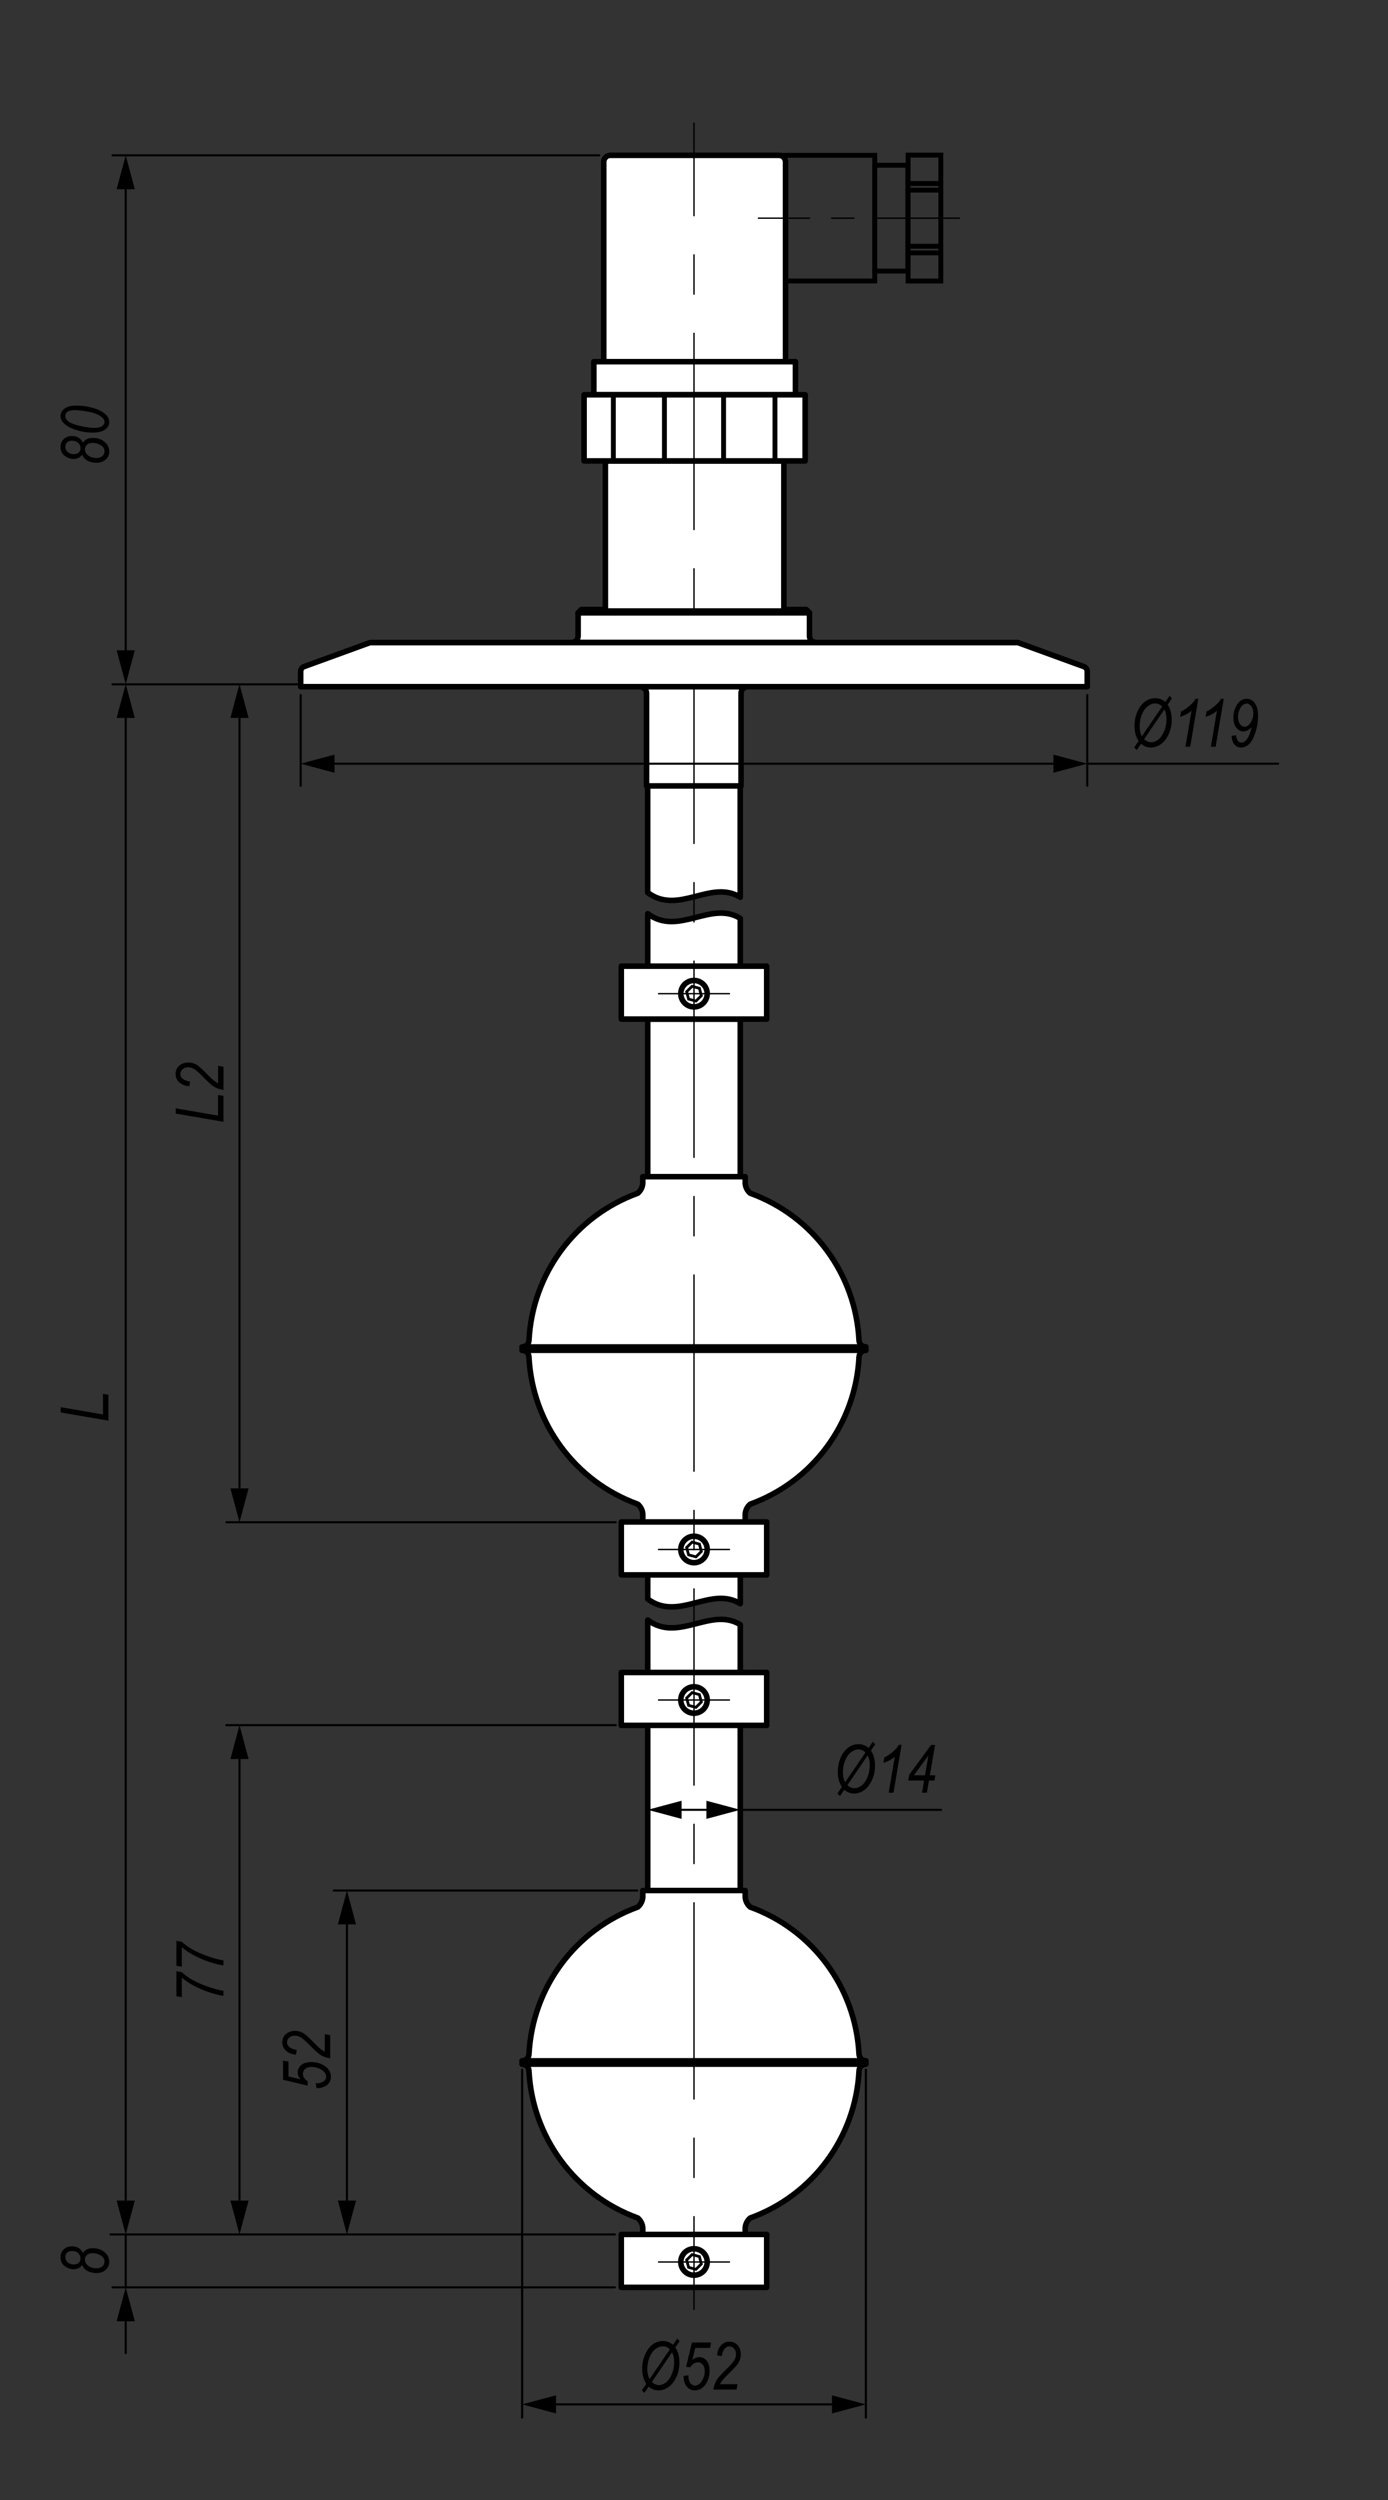 <?xml version="1.0" encoding="utf-8"?>
<!-- Generator: Adobe Illustrator 29.4.0, SVG Export Plug-In . SVG Version: 9.03 Build 0)  -->
<svg version="1.1" id="Layer_1" xmlns="http://www.w3.org/2000/svg" xmlns:xlink="http://www.w3.org/1999/xlink" x="0px" y="0px"
	 width="500px" height="900px" viewBox="0 0 500 900" enable-background="new 0 0 500 900" xml:space="preserve">
<rect x="0" y="0" width="500" height="900" fill="#333333" stroke="none"/>
<g>
	<path d="M80.49,403.84l-17.18-2.94V399l15.23,2.62v-7.43l1.95,0.33C80.49,394.52,80.49,403.84,80.49,403.84z"/>
	<path d="M80.49,392.39c-1.47-0.25-2.7-0.7-3.68-1.36c-0.74-0.49-2.07-1.72-3.98-3.67c-1.16-1.19-2.1-2.01-2.82-2.46
		s-1.47-0.67-2.23-0.67c-0.82,0-1.5,0.24-2.03,0.71s-0.8,1.03-0.8,1.67c0,0.66,0.28,1.23,0.83,1.72s1.45,0.84,2.7,1.05l-0.3,1.7
		c-1.58-0.17-2.79-0.67-3.64-1.48s-1.28-1.8-1.28-2.96c0-1.27,0.44-2.28,1.32-3.02c0.88-0.74,1.98-1.11,3.28-1.11
		c1.16,0,2.27,0.34,3.31,1.03c0.66,0.42,1.94,1.62,3.85,3.59c1.42,1.47,2.6,2.43,3.54,2.87v-6.29l1.95,0.34v8.34H80.49z"/>
</g>
<g id="DIMENSION_00000093146257506180077950000017611466685715399328_">
	<g id="LINE_00000161589350775239702550000010091499415470735010_">
		
			<line fill="none" stroke="#000000" stroke-width="0.75" stroke-linecap="round" stroke-linejoin="round" stroke-miterlimit="10" x1="120.76" y1="246.36" x2="40.53" y2="246.36"/>
	</g>
</g>
<g id="LINE_00000061464367752722846670000007941057958472167053_">
	
		<rect x="233.33" y="619.87" fill="#FFFFFF" stroke="#000000" stroke-width="2" stroke-linecap="round" stroke-linejoin="round" stroke-miterlimit="10" width="33.34" height="200.01"/>
</g>
<g id="LINE_00000144335333032682001420000017973232851624019598_">
	
		<path fill="#FFFFFF" stroke="#000000" stroke-width="2" stroke-linecap="round" stroke-linejoin="round" stroke-miterlimit="10" d="
		M268.45,804.4v-2.37c0.1-1.38,0.75-2.66,1.8-3.55c22.55-8.16,38-29.06,39.2-53.01c0.07-1.31,1.14-2.35,2.45-2.38v-1.19
		c-1.32-0.03-2.39-1.07-2.46-2.38c-1.2-23.94-16.65-44.83-39.19-52.98c-1.05-0.9-1.7-2.17-1.8-3.55v-2.4H250h-18.45v2.4
		c-0.1,1.38-0.75,2.66-1.8,3.55c-22.54,8.16-37.99,29.04-39.19,52.98c-0.07,1.31-1.14,2.35-2.46,2.38v1.19
		c1.32,0.03,2.39,1.07,2.45,2.38c1.19,23.95,16.64,44.85,39.2,53.01c1.05,0.9,1.7,2.17,1.8,3.55v2.37"/>
</g>
<rect x="223.81" y="804.4" fill-rule="evenodd" clip-rule="evenodd" fill="#FFFFFF" width="52.38" height="19.05"/>
<g id="LINE_00000093857125601923903360000001796022509869951666_">
	
		<rect x="233.33" y="366.87" fill="#FFFFFF" stroke="#000000" stroke-width="2" stroke-linecap="round" stroke-linejoin="round" stroke-miterlimit="10" width="33.34" height="57.32"/>
</g>
<g id="SPLINE_00000115489887961939659880000014054188667879363202_">
	
		<path fill="#FFFFFF" stroke="#000000" stroke-width="2" stroke-linecap="round" stroke-linejoin="round" stroke-miterlimit="10" d="
		M233.33,602.01V583.2c11.02,8.28,22.73-4.89,33.34,1.69v17.12"/>
</g>
<g id="LINE_00000057115128510453672340000011971455292472134292_">
	
		<path fill="#FFFFFF" stroke="#000000" stroke-width="2" stroke-linecap="round" stroke-linejoin="round" stroke-miterlimit="10" d="
		M266.67,567.06v10.27c-10.6-6.58-22.31,6.59-33.34-1.69v-8.58"/>
</g>
<polygon fill-rule="evenodd" clip-rule="evenodd" fill="#FFFFFF" stroke="#000000" stroke-width="2" stroke-linecap="round" stroke-linejoin="round" stroke-miterlimit="10" points="
	276.19,823.45 276.19,804.4 250,804.4 233.33,804.4 223.81,804.4 223.81,823.45 233.33,823.45 "/>
<g id="LINE_00000132769114760003611520000017852245872803339668_">
	
		<line fill="#FFFFFF" stroke="#000000" stroke-width="2" stroke-linecap="round" stroke-linejoin="round" stroke-miterlimit="10" x1="188.09" y1="741.9" x2="311.91" y2="741.9"/>
</g>
<g id="LINE_00000045606789197584611660000005669606238289637024_">
	
		<line fill="#FFFFFF" stroke="#000000" stroke-width="2" stroke-linecap="round" stroke-linejoin="round" stroke-miterlimit="10" x1="188.09" y1="743.09" x2="311.91" y2="743.09"/>
</g>
<g id="LINE_00000108271356862460709240000004313989204831168441_">
	
		<path fill="#FFFFFF" stroke="#000000" stroke-width="2" stroke-linecap="round" stroke-linejoin="round" stroke-miterlimit="10" d="
		M268.45,547.42v-2.37c0.1-1.38,0.75-2.66,1.8-3.55c22.55-8.16,38-29.06,39.2-53.01c0.07-1.31,1.14-2.35,2.45-2.38v-1.19
		c-1.32-0.03-2.39-1.07-2.46-2.38c-1.2-23.94-16.65-44.83-39.19-52.98c-1.05-0.9-1.7-2.17-1.8-3.55v-2.4H250h-18.45v2.4
		c-0.1,1.38-0.75,2.66-1.8,3.55c-22.54,8.16-37.99,29.04-39.19,52.98c-0.07,1.31-1.14,2.35-2.46,2.38v1.19
		c1.32,0.03,2.39,1.07,2.45,2.38c1.19,23.95,16.64,44.85,39.2,53.01c1.05,0.9,1.7,2.17,1.8,3.55v2.37"/>
</g>
<g id="LINE_00000052799265874132527740000000729819998979663243_">
	
		<line fill="#FFFFFF" stroke="#000000" stroke-width="2" stroke-linecap="round" stroke-linejoin="round" stroke-miterlimit="10" x1="188.09" y1="484.91" x2="311.91" y2="484.91"/>
</g>
<g id="LINE_00000177469249615159881880000003261241425526348442_">
	
		<line fill="#FFFFFF" stroke="#000000" stroke-width="2" stroke-linecap="round" stroke-linejoin="round" stroke-miterlimit="10" x1="188.09" y1="486.1" x2="311.91" y2="486.1"/>
</g>
<g id="LINE_00000052087796933560279470000001163010058276108946_">
	
		<line fill="none" stroke="#3C73B9" stroke-width="1.429" stroke-linecap="round" stroke-linejoin="round" stroke-miterlimit="10" x1="223.81" y1="567.06" x2="276.19" y2="567.06"/>
</g>
<g id="DIMENSION_00000048487464168638617640000014035722899018176926_">
	<g id="LINE_00000115477247201959781960000015127447586002228616_">
		<g>
			<g>
				
					<line fill="none" stroke="#000000" stroke-width="0.75" stroke-linecap="round" stroke-linejoin="round" x1="243.3" y1="651.53" x2="256.7" y2="651.53"/>
				<g>
					<polygon points="245.53,654.8 233.33,651.53 245.53,648.26 					"/>
				</g>
				<g>
					<polygon points="254.47,654.8 266.67,651.53 254.47,648.26 					"/>
				</g>
			</g>
		</g>
	</g>
	<g id="LINE_00000103250525236971826180000005366977021453510555_">
		
			<line fill="none" stroke="#000000" stroke-width="0.75" stroke-linecap="round" stroke-linejoin="round" stroke-miterlimit="10" x1="233.33" y1="621.06" x2="233.33" y2="656.29"/>
	</g>
	<g id="LINE_00000088811286136226961060000007535143197886662286_">
		
			<line fill="none" stroke="#000000" stroke-width="0.75" stroke-linecap="round" stroke-linejoin="round" stroke-miterlimit="10" x1="266.67" y1="621.06" x2="266.67" y2="656.29"/>
	</g>
	<g id="LINE_00000157287734283847511800000002120365997622781825_">
		
			<line fill="none" stroke="#000000" stroke-width="0.75" stroke-linecap="round" stroke-linejoin="round" stroke-miterlimit="10" x1="266.67" y1="651.53" x2="339" y2="651.53"/>
	</g>
</g>
<g id="DIMENSION_00000119824390127186718390000005165699689261212561_">
	<g id="LINE_00000082342608304831096960000011831464110711403944_">
		<g>
			<g>
				
					<line fill="none" stroke="#000000" stroke-width="0.75" stroke-linecap="round" stroke-linejoin="round" x1="198.06" y1="865.58" x2="301.94" y2="865.58"/>
				<g>
					<polygon points="200.29,868.84 188.09,865.58 200.29,862.31 					"/>
				</g>
				<g>
					<polygon points="299.71,868.84 311.91,865.58 299.71,862.31 					"/>
				</g>
			</g>
		</g>
	</g>
	<g id="LINE_00000014624506006647333310000008589828872879543686_">
		
			<line fill="none" stroke="#000000" stroke-width="0.75" stroke-linecap="round" stroke-linejoin="round" stroke-miterlimit="10" x1="188.09" y1="745.09" x2="188.09" y2="870.34"/>
	</g>
	<g id="LINE_00000040543380982231767920000000020853945558354092_">
		
			<line fill="none" stroke="#000000" stroke-width="0.75" stroke-linecap="round" stroke-linejoin="round" stroke-miterlimit="10" x1="311.91" y1="745.09" x2="311.91" y2="870.34"/>
	</g>
</g>
<g id="DIMENSION_00000087398984232691713940000000904941283673390735_">
	<g id="LINE_00000083075680922113616270000011856672109810796977_">
		<g>
			<g>
				
					<line fill="none" stroke="#000000" stroke-width="0.75" stroke-linecap="round" stroke-linejoin="round" x1="86.28" y1="631.02" x2="86.28" y2="794.44"/>
				<g>
					<polygon points="83.01,633.25 86.28,621.06 89.55,633.25 					"/>
				</g>
				<g>
					<polygon points="83.01,792.21 86.28,804.4 89.55,792.21 					"/>
				</g>
			</g>
		</g>
	</g>
	<g id="LINE_00000031920426710523161140000004241545561444103308_">
		
			<line fill="none" stroke="#000000" stroke-width="0.75" stroke-linecap="round" stroke-linejoin="round" stroke-miterlimit="10" x1="221.81" y1="621.06" x2="81.52" y2="621.06"/>
	</g>
	<g id="LINE_00000067200946724928356360000017467199332149892256_">
		
			<line fill="none" stroke="#000000" stroke-width="0.75" stroke-linecap="round" stroke-linejoin="round" stroke-miterlimit="10" x1="221.5" y1="804.4" x2="39.83" y2="804.4"/>
	</g>
</g>
<g id="DIMENSION_00000036956576967401529630000018433587595485265331_">
	<g id="LINE_00000112595224907954948180000012252996219135746721_">
		<g>
			<g>
				
					<line fill="none" stroke="#000000" stroke-width="0.75" stroke-linecap="round" stroke-linejoin="round" x1="45.29" y1="833.42" x2="45.29" y2="847.12"/>
				<g>
					<polygon points="42.02,835.65 45.29,823.45 48.56,835.65 					"/>
				</g>
			</g>
		</g>
	</g>
	<g id="LINE_00000034054585050501015800000012226937444930718370_">
		
			<line fill="none" stroke="#000000" stroke-width="0.75" stroke-linecap="round" stroke-linejoin="round" stroke-miterlimit="10" x1="45.29" y1="804.4" x2="45.29" y2="823.45"/>
	</g>
	<g id="LINE_00000007419576468055602350000011343215183098840453_">
		
			<line fill="none" stroke="#000000" stroke-width="0.75" stroke-linecap="round" stroke-linejoin="round" stroke-miterlimit="10" x1="221.5" y1="823.45" x2="40.53" y2="823.45"/>
	</g>
</g>
<g id="DIMENSION_00000173853195053091843910000008582762104367683236_">
	<g id="LINE_00000065787763319432797580000007085976441583800746_">
		<g>
			<g>
				
					<line fill="none" stroke="#000000" stroke-width="0.75" stroke-linecap="round" stroke-linejoin="round" x1="45.29" y1="256.23" x2="45.29" y2="794.44"/>
				<g>
					<polygon points="42.02,258.45 45.29,246.26 48.56,258.45 					"/>
				</g>
				<g>
					<polygon points="42.02,792.21 45.29,804.4 48.56,792.21 					"/>
				</g>
			</g>
		</g>
	</g>
</g>
<g id="DIMENSION_00000104690387924850586370000006055763432042133665_">
	<g id="LINE_00000136401301670558973650000008931354424513349767_">
		<g>
			<g>
				
					<line fill="none" stroke="#000000" stroke-width="0.75" stroke-linecap="round" stroke-linejoin="round" x1="86.28" y1="256.23" x2="86.28" y2="538.04"/>
				<g>
					<polygon points="83.01,258.45 86.27,246.26 89.55,258.45 					"/>
				</g>
				<g>
					<polygon points="83.01,535.81 86.27,548.01 89.55,535.81 					"/>
				</g>
			</g>
		</g>
	</g>
	<g id="LINE_00000059275208358818633510000011250868932403664273_">
		
			<line fill="none" stroke="#000000" stroke-width="0.75" stroke-linecap="round" stroke-linejoin="round" stroke-miterlimit="10" x1="221.81" y1="548.01" x2="81.52" y2="548.01"/>
	</g>
</g>
<g id="DIMENSION_00000156571904077924618510000002143008064632547202_">
	<g id="LINE_00000065773514789442822780000002314730943187856563_">
		<g>
			<g>
				
					<line fill="none" stroke="#000000" stroke-width="0.75" stroke-linecap="round" stroke-linejoin="round" x1="124.98" y1="690.55" x2="124.98" y2="794.44"/>
				<g>
					<polygon points="121.71,692.78 124.98,680.59 128.25,692.78 					"/>
				</g>
				<g>
					<polygon points="121.71,792.21 124.98,804.4 128.25,792.21 					"/>
				</g>
			</g>
		</g>
	</g>
	<g id="LINE_00000168084825661870819260000004721271281774928574_">
		
			<line fill="none" stroke="#000000" stroke-width="0.75" stroke-linecap="round" stroke-linejoin="round" stroke-miterlimit="10" x1="229.55" y1="680.59" x2="120.22" y2="680.59"/>
	</g>
</g>
<g>
	<g id="ARC_00000179605857315819185040000000512624625239619474_">
		<path fill="#FFFFFF" stroke="#000000" stroke-miterlimit="10" d="M253.63,815.63c0.73-2-0.3-4.22-2.31-4.95
			c-2-0.73-4.22,0.3-4.95,2.31c-0.73,2,0.3,4.22,2.31,4.95"/>
	</g>
	<g id="CIRCLE_00000146474262812483494430000007695861989585920434_">
		
			<circle fill="#FFFFFF" stroke="#000000" stroke-width="2" stroke-linecap="round" stroke-linejoin="round" stroke-miterlimit="10" cx="250" cy="814.31" r="4.76"/>
	</g>
	<g id="LINE_00000176762138174776631570000002397196437169117369_">
		<polygon fill="#FFFFFF" stroke="#000000" stroke-miterlimit="10" points="248.05,816.25 247.35,813.59 249.3,811.65 
			251.95,812.37 252.65,815.03 250.7,816.97 		"/>
	</g>
</g>
<line fill="none" stroke="#000000" stroke-width="0.5" stroke-linecap="round" stroke-linejoin="round" stroke-miterlimit="500" stroke-dasharray="66.673,13.335,13.335,13.335" x1="262.76" y1="814.31" x2="237.24" y2="814.31"/>
<g>
	<rect x="223.81" y="602.09" fill-rule="evenodd" clip-rule="evenodd" fill="#FFFFFF" width="52.38" height="19.05"/>
	
		<polygon fill-rule="evenodd" clip-rule="evenodd" fill="#FFFFFF" stroke="#000000" stroke-width="2" stroke-linecap="round" stroke-linejoin="round" stroke-miterlimit="10" points="
		276.19,621.14 276.19,602.09 250,602.09 233.33,602.09 223.81,602.09 223.81,621.14 233.33,621.14 	"/>
	<g>
		<g id="ARC_00000108989659184038687510000014485357209469853086_">
			<path fill="#FFFFFF" stroke="#000000" stroke-miterlimit="10" d="M253.63,613.32c0.73-2-0.3-4.22-2.31-4.95
				c-2-0.73-4.22,0.3-4.95,2.31c-0.73,2,0.3,4.22,2.31,4.95"/>
		</g>
		<g id="CIRCLE_00000036959932451717345390000002668581669347979932_">
			
				<circle fill="#FFFFFF" stroke="#000000" stroke-width="2" stroke-linecap="round" stroke-linejoin="round" stroke-miterlimit="10" cx="250" cy="612" r="4.76"/>
		</g>
		<g id="LINE_00000101806581887940029870000016350552186571660434_">
			<polygon fill="#FFFFFF" stroke="#000000" stroke-miterlimit="10" points="248.05,613.94 247.35,611.28 249.3,609.34 
				251.95,610.06 252.65,612.72 250.7,614.66 			"/>
		</g>
	</g>
	
		<line fill="none" stroke="#000000" stroke-width="0.5" stroke-linecap="round" stroke-linejoin="round" stroke-miterlimit="500" stroke-dasharray="66.673,13.335,13.335,13.335" x1="262.76" y1="612" x2="237.24" y2="612"/>
</g>
<g>
	<rect x="223.81" y="547.91" fill-rule="evenodd" clip-rule="evenodd" fill="#FFFFFF" width="52.38" height="19.05"/>
	
		<polygon fill-rule="evenodd" clip-rule="evenodd" fill="#FFFFFF" stroke="#000000" stroke-width="2" stroke-linecap="round" stroke-linejoin="round" stroke-miterlimit="10" points="
		276.19,566.96 276.19,547.91 250,547.91 233.33,547.91 223.81,547.91 223.81,566.96 233.33,566.96 	"/>
	<g>
		<g id="ARC_00000008126323133803346020000003078289539604038582_">
			<path fill="#FFFFFF" stroke="#000000" stroke-miterlimit="10" d="M253.63,559.13c0.73-2-0.3-4.22-2.31-4.95
				c-2-0.73-4.22,0.3-4.95,2.31c-0.73,2,0.3,4.22,2.31,4.95"/>
		</g>
		<g id="CIRCLE_00000102520773916909672700000012124290644382168497_">
			
				<circle fill="#FFFFFF" stroke="#000000" stroke-width="2" stroke-linecap="round" stroke-linejoin="round" stroke-miterlimit="10" cx="250" cy="557.81" r="4.76"/>
		</g>
		<g id="LINE_00000081616613379052736960000006500567311680896675_">
			<polygon fill="#FFFFFF" stroke="#000000" stroke-miterlimit="10" points="248.05,559.75 247.35,557.1 249.3,555.16 
				251.95,555.88 252.65,558.53 250.7,560.47 			"/>
		</g>
	</g>
	
		<line fill="none" stroke="#000000" stroke-width="0.5" stroke-linecap="round" stroke-linejoin="round" stroke-miterlimit="500" stroke-dasharray="66.673,13.335,13.335,13.335" x1="262.76" y1="557.81" x2="237.24" y2="557.81"/>
</g>
<g id="SPLINE_00000170259848129650322650000011479586307969274041_">
	
		<path fill="#FFFFFF" stroke="#000000" stroke-width="2" stroke-linecap="round" stroke-linejoin="round" stroke-miterlimit="10" d="
		M233.33,347.74v-18.81c11.02,8.28,22.73-4.89,33.34,1.69v17.12"/>
</g>
<g>
	<rect x="223.81" y="347.83" fill-rule="evenodd" clip-rule="evenodd" fill="#FFFFFF" width="52.38" height="19.05"/>
	
		<polygon fill-rule="evenodd" clip-rule="evenodd" fill="#FFFFFF" stroke="#000000" stroke-width="2" stroke-linecap="round" stroke-linejoin="round" stroke-miterlimit="10" points="
		276.19,366.87 276.19,347.83 250,347.83 233.33,347.83 223.81,347.83 223.81,366.87 233.33,366.87 	"/>
	<g>
		<g id="ARC_00000008142959434419790710000009512588545923731349_">
			<path fill="#FFFFFF" stroke="#000000" stroke-miterlimit="10" d="M253.63,359.05c0.73-2-0.3-4.22-2.31-4.95
				c-2-0.73-4.22,0.3-4.95,2.31s0.3,4.22,2.31,4.95"/>
		</g>
		<g id="CIRCLE_00000150797685242047419610000007842305076239489920_">
			
				<circle fill="#FFFFFF" stroke="#000000" stroke-width="2" stroke-linecap="round" stroke-linejoin="round" stroke-miterlimit="10" cx="250" cy="357.73" r="4.76"/>
		</g>
		<g id="LINE_00000153677058543470366520000010632444859544288937_">
			<polygon fill="#FFFFFF" stroke="#000000" stroke-miterlimit="10" points="248.05,359.67 247.35,357.01 249.3,355.08 
				251.95,355.79 252.65,358.45 250.7,360.39 			"/>
		</g>
	</g>
	
		<line fill="none" stroke="#000000" stroke-width="0.5" stroke-linecap="round" stroke-linejoin="round" stroke-miterlimit="500" stroke-dasharray="66.673,13.335,13.335,13.335" x1="262.76" y1="357.73" x2="237.24" y2="357.73"/>
</g>
<g>
	<path d="M39.05,511.43l-17.18-2.94v-1.9l15.23,2.62v-7.43l1.95,0.33V511.43z"/>
</g>
<g>
	<path d="M29.6,815.36c-0.35,0.52-0.79,0.91-1.3,1.17c-0.52,0.26-1.12,0.39-1.82,0.39c-1.1,0-2.15-0.37-3.16-1.12
		s-1.51-1.79-1.51-3.15c0-1.17,0.38-2.13,1.16-2.87c0.77-0.74,1.78-1.11,3.02-1.11c0.87,0,1.63,0.2,2.29,0.59
		c0.66,0.39,1.18,0.99,1.57,1.79c0.45-0.59,0.96-1.02,1.53-1.29c0.57-0.27,1.23-0.4,1.99-0.4c1.77,0,3.21,0.48,4.32,1.44
		s1.67,2.12,1.67,3.47c0,1.14-0.43,2.1-1.29,2.87s-1.99,1.16-3.37,1.16c-0.84,0-1.62-0.13-2.37-0.4c-0.74-0.27-1.33-0.61-1.75-1.01
		S29.81,815.99,29.6,815.36z M26.56,815.21c0.77,0,1.36-0.2,1.8-0.6c0.43-0.4,0.65-0.93,0.65-1.58c0-0.76-0.29-1.39-0.85-1.91
		c-0.57-0.52-1.3-0.77-2.2-0.77c-0.76,0-1.35,0.2-1.79,0.61c-0.44,0.41-0.66,0.93-0.66,1.57c0,0.48,0.13,0.93,0.38,1.34
		c0.25,0.41,0.63,0.73,1.12,0.98C25.49,815.09,26.01,815.21,26.56,815.21z M34.85,816.58c0.84,0,1.52-0.23,2.03-0.7
		s0.77-1.05,0.77-1.77c0-0.89-0.46-1.61-1.39-2.16s-1.9-0.82-2.94-0.82c-0.84,0-1.51,0.22-2,0.66s-0.74,0.99-0.74,1.66
		c0,0.85,0.39,1.59,1.17,2.21C32.52,816.28,33.56,816.58,34.85,816.58z"/>
</g>
<g>
	<path d="M80.49,718.51c-1.49-0.2-3.23-0.64-5.21-1.31s-3.82-1.47-5.51-2.38s-3.11-1.87-4.28-2.87v7.03l-1.95-0.34v-9l1.95,0.35
		c1.59,1.47,3.58,2.76,5.99,3.85c3.08,1.39,6.08,2.34,9.01,2.86V718.51z"/>
	<path d="M80.49,707.56c-1.49-0.2-3.23-0.64-5.21-1.31s-3.82-1.47-5.51-2.38S66.66,702,65.49,701v7.03l-1.95-0.34v-9l1.95,0.35
		c1.59,1.47,3.58,2.76,5.99,3.85c3.08,1.39,6.08,2.34,9.01,2.86V707.56z"/>
</g>
<g>
	<path d="M114,751.72l-0.21-1.77l0.55,0.02c0.57,0,1.11-0.12,1.64-0.36c0.52-0.24,0.91-0.54,1.16-0.89s0.37-0.73,0.37-1.13
		c0-0.49-0.21-1.01-0.62-1.54c-0.41-0.54-1.05-1-1.92-1.38c-0.87-0.38-1.76-0.57-2.69-0.57c-0.99,0-1.77,0.24-2.33,0.71
		s-0.84,1.08-0.84,1.8c0,1.01,0.59,1.91,1.78,2.7l-0.13,1.51l-8.79-2.11v-6.88l1.95,0.33v5.35l4.37,1.06
		c-0.7-0.79-1.05-1.63-1.05-2.52c0-1.04,0.42-1.91,1.27-2.62s2.04-1.07,3.59-1.07c2.13,0,3.9,0.57,5.31,1.71
		c1.2,0.98,1.8,2.19,1.8,3.64c0,0.74-0.19,1.41-0.57,2s-0.96,1.07-1.73,1.45s-1.62,0.56-2.54,0.56L114,751.72z"/>
	<path d="M118.92,741c-1.47-0.25-2.7-0.7-3.68-1.36c-0.74-0.49-2.07-1.72-3.98-3.67c-1.16-1.19-2.1-2.01-2.82-2.46
		s-1.47-0.67-2.23-0.67c-0.82,0-1.5,0.24-2.03,0.71s-0.8,1.03-0.8,1.67c0,0.66,0.28,1.23,0.83,1.72s1.45,0.84,2.7,1.05l-0.3,1.7
		c-1.58-0.17-2.79-0.67-3.64-1.48s-1.28-1.8-1.28-2.96c0-1.27,0.44-2.28,1.32-3.02s1.98-1.11,3.28-1.11c1.16,0,2.27,0.34,3.31,1.03
		c0.66,0.42,1.94,1.62,3.85,3.59c1.42,1.47,2.6,2.43,3.54,2.87v-6.29l1.95,0.34V741H118.92z"/>
</g>
<g>
	<path d="M232.82,858.18c-0.99-1.44-1.48-3.25-1.48-5.42c0-1.93,0.37-3.69,1.09-5.27c0.73-1.58,1.65-2.77,2.76-3.55
		c1.11-0.78,2.3-1.17,3.57-1.17c1.44,0,2.66,0.46,3.67,1.37l1.53-2.24l0.86,0.92l-1.56,2.28c0.99,1.38,1.48,3.2,1.48,5.45
		c0,1.9-0.37,3.64-1.12,5.23c-0.75,1.59-1.68,2.78-2.81,3.57s-2.32,1.19-3.57,1.19c-1.36,0-2.54-0.46-3.56-1.37l-1.55,2.28
		l-0.91-0.93L232.82,858.18z M233.98,856.48l7.32-10.7c-0.73-0.75-1.57-1.12-2.52-1.12c-0.9,0-1.78,0.32-2.63,0.96
		c-0.86,0.64-1.57,1.61-2.12,2.91c-0.56,1.3-0.84,2.76-0.84,4.37C233.19,854.33,233.46,855.52,233.98,856.48z M242.1,846.81
		l-7.3,10.72c0.78,0.73,1.64,1.1,2.58,1.1c0.86,0,1.7-0.32,2.52-0.95c0.83-0.63,1.52-1.63,2.1-2.98c0.57-1.36,0.86-2.84,0.86-4.44
		C242.86,848.95,242.61,847.8,242.1,846.81z"/>
	<path d="M246.25,855.32l1.77-0.21l-0.02,0.55c0,0.57,0.12,1.11,0.36,1.64s0.53,0.91,0.89,1.16c0.35,0.25,0.73,0.37,1.13,0.37
		c0.49,0,1.01-0.21,1.54-0.62s1-1.05,1.38-1.92s0.57-1.76,0.57-2.69c0-0.99-0.24-1.77-0.71-2.33c-0.48-0.56-1.08-0.84-1.8-0.84
		c-1.01,0-1.91,0.59-2.7,1.78l-1.51-0.13l2.11-8.79h6.88l-0.33,1.95h-5.35l-1.06,4.37c0.79-0.7,1.63-1.05,2.52-1.05
		c1.04,0,1.91,0.42,2.62,1.27s1.07,2.04,1.07,3.59c0,2.13-0.57,3.9-1.71,5.31c-0.98,1.2-2.19,1.8-3.64,1.8c-0.74,0-1.41-0.19-2-0.57
		s-1.07-0.96-1.45-1.73s-0.56-1.62-0.56-2.54L246.25,855.32z"/>
	<path d="M256.97,860.23c0.25-1.47,0.7-2.7,1.36-3.68c0.49-0.74,1.72-2.07,3.68-3.98c1.19-1.16,2.01-2.1,2.46-2.82
		c0.45-0.72,0.67-1.47,0.67-2.23c0-0.82-0.24-1.5-0.71-2.03c-0.47-0.54-1.03-0.8-1.67-0.8c-0.66,0-1.23,0.28-1.72,0.83
		s-0.84,1.45-1.05,2.7l-1.7-0.3c0.17-1.58,0.67-2.79,1.48-3.64s1.8-1.28,2.96-1.28c1.27,0,2.28,0.44,3.02,1.32s1.11,1.98,1.11,3.28
		c0,1.16-0.34,2.27-1.03,3.31c-0.42,0.66-1.62,1.94-3.58,3.85c-1.47,1.42-2.43,2.6-2.87,3.54h6.29l-0.34,1.95h-8.36V860.23z"/>
</g>
<g>
	<path d="M303.28,643.31c-0.99-1.44-1.48-3.25-1.48-5.42c0-1.93,0.36-3.69,1.09-5.27s1.65-2.77,2.76-3.55s2.3-1.17,3.57-1.17
		c1.44,0,2.66,0.46,3.67,1.37l1.53-2.24l0.86,0.92l-1.56,2.28c0.99,1.38,1.48,3.2,1.48,5.45c0,1.9-0.37,3.64-1.12,5.23
		c-0.75,1.59-1.68,2.78-2.81,3.57s-2.32,1.19-3.57,1.19c-1.36,0-2.54-0.46-3.56-1.37l-1.55,2.28l-0.91-0.93L303.28,643.31z
		 M304.44,641.61l7.32-10.7c-0.73-0.75-1.57-1.12-2.52-1.12c-0.9,0-1.78,0.32-2.63,0.96c-0.86,0.64-1.57,1.61-2.12,2.91
		c-0.56,1.3-0.84,2.76-0.84,4.37C303.65,639.46,303.91,640.65,304.44,641.61z M312.56,631.94l-7.3,10.72
		c0.78,0.73,1.64,1.1,2.58,1.1c0.86,0,1.7-0.32,2.52-0.95c0.83-0.63,1.52-1.63,2.1-2.98s0.86-2.84,0.86-4.44
		C313.32,634.08,313.06,632.94,312.56,631.94z"/>
	<path d="M320.14,645.37l2.2-12.97c-0.96,0.92-2.33,1.66-4.1,2.21l0.34-1.92c1.12-0.55,2.24-1.32,3.36-2.33
		c0.85-0.76,1.47-1.5,1.83-2.24h1.01l-2.92,17.25L320.14,645.37L320.14,645.37z"/>
	<path d="M332.15,645.37l0.75-4.38h-5.73l0.36-2.1l7.88-10.7h1.43l-1.88,10.92h1.99l-0.32,1.88h-2l-0.75,4.38H332.15z
		 M333.22,639.11l1.23-7.17l-5.23,7.17H333.22z"/>
</g>
<g id="SPLINE_00000052083578047950816060000006441306708429109675_">
	
		<path fill="#FFFFFF" stroke="#000000" stroke-width="2" stroke-linecap="round" stroke-linejoin="round" stroke-miterlimit="10" d="
		M233.31,282.92v38.4h0.02c11.02,8.28,22.73-4.89,33.34,1.69h-0.02v-40.08"/>
</g>
<g id="ARC_00000104669280978026738860000017282302022170756513_">
	
		<path fill="#FFFFFF" stroke="#000000" stroke-width="2" stroke-linecap="round" stroke-linejoin="round" stroke-miterlimit="10" d="
		M205.88,231.32c1.32,0,2.38-1.07,2.38-2.38v-8.33h83.34v8.33c0,1.32,1.07,2.38,2.38,2.38H205.88z"/>
</g>
<g id="LINE_00000090999403375786032220000006837170427140654759_">
	
		<polygon fill="#FFFFFF" stroke="#000000" stroke-width="2" stroke-linecap="round" stroke-linejoin="round" stroke-miterlimit="10" points="
		290.41,219.42 209.45,219.42 208.26,220.61 291.6,220.61 	"/>
</g>
<g id="ARC_00000088836910784574903260000013629389052132646803_">
	
		<path fill="#FFFFFF" stroke="#000000" stroke-width="2" stroke-linecap="round" stroke-linejoin="round" stroke-miterlimit="10" d="
		M230.52,247.21c1.32,0,2.38,1.07,2.38,2.38v33.34h34.05v-33.34c0-1.32,1.07-2.38,2.38-2.38L230.52,247.21L230.52,247.21z"/>
</g>
<g id="LINE_00000044171333844346819270000017625420849153296559_">
	<rect x="315.11" y="59.49" fill="none" stroke="#000000" stroke-width="1.76" width="11.91" height="38.1"/>
</g>
<g id="LINE_00000027586026552232253350000014610230624160126640_">
	<polyline fill="none" stroke="#000000" stroke-width="1.76" points="282.97,101.16 315.11,101.16 315.11,55.92 280.59,55.92 	"/>
</g>
<rect x="327.13" y="55.84" fill="none" stroke="#000000" stroke-width="1.76" width="11.79" height="45.33"/>
<g id="LINE_00000056417684750862313080000010543851758262928269_">
	
		<path fill="#FFFFFF" stroke="#000000" stroke-width="2" stroke-linecap="round" stroke-linejoin="round" stroke-miterlimit="10" d="
		M217.49,130.21V58.3c0-1.32,1.07-2.38,2.38-2.38h60.72c1.32,0,2.38,1.07,2.38,2.38v71.91"/>
</g>
<g id="LINE_00000119827292803532677370000007892582719357014947_">
	
		<rect x="213.92" y="130.21" fill="#FFFFFF" stroke="#000000" stroke-width="2" stroke-linecap="round" stroke-linejoin="round" stroke-miterlimit="10" width="72.62" height="11.91"/>
</g>
<g id="LINE_00000122705119146668201500000016859390673728237503_">
	
		<rect x="218.08" y="165.93" fill="#FFFFFF" stroke="#000000" stroke-width="2" stroke-linecap="round" stroke-linejoin="round" stroke-miterlimit="10" width="64.29" height="54.05"/>
</g>
<rect x="210.4" y="142.12" fill="#FFFFFF" stroke="#000000" stroke-width="2" stroke-linecap="round" stroke-linejoin="round" stroke-miterlimit="10" width="79.65" height="23.81"/>
<g id="LINE_00000049189658574847478900000003047849249660270757_">
	
		<line fill="none" stroke="#000000" stroke-width="1.76" stroke-linecap="round" stroke-linejoin="round" stroke-miterlimit="10" x1="338.92" y1="91.02" x2="327.02" y2="91.02"/>
</g>
<g id="LINE_00000178164963379571882100000010458121267084477333_">
	
		<line fill="none" stroke="#000000" stroke-width="1.76" stroke-linecap="round" stroke-linejoin="round" stroke-miterlimit="10" x1="327.02" y1="88.65" x2="338.92" y2="88.65"/>
</g>
<g id="DIMENSION_00000070102457647159751250000018314001496632444824_">
	<g id="LINE_00000080181188178598223600000005746022986831433636_">
		<g>
			<g>
				
					<line fill="none" stroke="#000000" stroke-width="0.75" stroke-linecap="round" stroke-linejoin="round" x1="45.29" y1="65.89" x2="45.29" y2="236.34"/>
				<g>
					<polygon points="42.02,68.12 45.29,55.92 48.56,68.12 					"/>
				</g>
				<g>
					<polygon points="42.02,234.11 45.29,246.31 48.56,234.11 					"/>
				</g>
			</g>
		</g>
	</g>
</g>
<g id="DIMENSION_00000114058538121142062500000008939859090532104891_">
	<g id="LINE_00000121250122209652177480000000473858154177968780_">
		
			<line fill="none" stroke="#000000" stroke-width="0.75" stroke-linecap="round" stroke-linejoin="round" stroke-miterlimit="10" x1="215.87" y1="55.92" x2="40.53" y2="55.92"/>
	</g>
</g>
<g>
	<path d="M29.6,163.66c-0.35,0.52-0.79,0.91-1.3,1.17s-1.12,0.39-1.82,0.39c-1.1,0-2.15-0.37-3.16-1.12s-1.51-1.79-1.51-3.15
		c0-1.17,0.39-2.13,1.16-2.87s1.78-1.11,3.02-1.11c0.87,0,1.63,0.2,2.29,0.59c0.66,0.39,1.18,0.99,1.57,1.79
		c0.45-0.59,0.96-1.02,1.53-1.29c0.57-0.27,1.23-0.4,1.99-0.4c1.77,0,3.21,0.48,4.32,1.44s1.67,2.12,1.67,3.47
		c0,1.14-0.43,2.1-1.29,2.87s-1.99,1.16-3.37,1.16c-0.84,0-1.62-0.13-2.37-0.4c-0.74-0.27-1.33-0.61-1.75-1.01
		S29.81,164.28,29.6,163.66z M26.57,163.51c0.76,0,1.36-0.2,1.8-0.6c0.43-0.4,0.65-0.93,0.65-1.58c0-0.76-0.28-1.39-0.85-1.91
		s-1.3-0.77-2.2-0.77c-0.76,0-1.35,0.2-1.79,0.61s-0.66,0.93-0.66,1.57c0,0.48,0.13,0.93,0.38,1.34s0.63,0.73,1.12,0.98
		S26.01,163.51,26.57,163.51z M34.85,164.88c0.84,0,1.52-0.23,2.03-0.7s0.77-1.05,0.77-1.77c0-0.89-0.46-1.61-1.39-2.16
		s-1.9-0.82-2.94-0.82c-0.84,0-1.51,0.22-2,0.66s-0.74,0.99-0.74,1.66c0,0.85,0.39,1.59,1.17,2.21
		C32.52,164.57,33.56,164.88,34.85,164.88z"/>
	<path d="M33.42,155.74c-2.16,0-4.26-0.35-6.28-1.04s-3.47-1.54-4.34-2.52c-0.66-0.74-1-1.54-1-2.39c0-1.05,0.48-1.95,1.44-2.68
		s2.37-1.1,4.24-1.1c1.84,0,3.67,0.23,5.47,0.7c2.29,0.59,4,1.43,5.13,2.51c0.84,0.8,1.27,1.73,1.27,2.77c0,1.03-0.5,1.92-1.49,2.65
		S35.38,155.74,33.42,155.74z M33.95,154.05c1.28,0,2.22-0.21,2.81-0.62c0.59-0.41,0.89-0.93,0.89-1.55c0-0.65-0.33-1.23-1-1.75
		c-1.09-0.86-2.67-1.49-4.73-1.89s-3.71-0.6-4.94-0.6c-1.24,0-2.13,0.2-2.67,0.59s-0.81,0.91-0.81,1.54c0,0.69,0.33,1.3,0.98,1.83
		c0.94,0.75,2.46,1.34,4.57,1.78C31.17,153.83,32.8,154.05,33.95,154.05z"/>
</g>
<g id="LINE_00000143603967746875138680000016761110321135274922_">
	
		<line fill="none" stroke="#000000" stroke-width="1.76" stroke-linecap="round" stroke-linejoin="round" stroke-miterlimit="10" x1="338.92" y1="68.44" x2="327.02" y2="68.44"/>
</g>
<g id="LINE_00000137810415347915473980000005465915933188746390_">
	
		<line fill="none" stroke="#000000" stroke-width="1.76" stroke-linecap="round" stroke-linejoin="round" stroke-miterlimit="10" x1="327.02" y1="66.07" x2="338.92" y2="66.07"/>
</g>
<g id="LINE_00000065784390083025248990000009439053156135716756_">
	
		<line fill="none" stroke="#000000" stroke-width="1.76" stroke-linecap="round" stroke-linejoin="round" stroke-miterlimit="10" x1="279.17" y1="165.93" x2="279.17" y2="142.12"/>
</g>
<g id="LINE_00000138537458164931230070000000879739107633223065_">
	
		<line fill="none" stroke="#000000" stroke-width="1.76" stroke-linecap="round" stroke-linejoin="round" stroke-miterlimit="10" x1="220.95" y1="165.93" x2="220.95" y2="142.12"/>
</g>
<g id="LINE_00000161595798798089753370000014610288973309273511_">
	
		<line fill="none" stroke="#000000" stroke-width="1.76" stroke-linecap="round" stroke-linejoin="round" stroke-miterlimit="10" x1="260.65" y1="165.93" x2="260.65" y2="142.12"/>
</g>
<g id="LINE_00000123432251193803350750000005618435661532880801_">
	
		<line fill="none" stroke="#000000" stroke-width="1.76" stroke-linecap="round" stroke-linejoin="round" stroke-miterlimit="10" x1="239.35" y1="165.93" x2="239.35" y2="142.12"/>
</g>
<g id="LINE_00000087390994698310361850000013980949223777574320_">
	
		<line fill="none" stroke="#000000" stroke-width="0.5" stroke-linecap="round" stroke-linejoin="round" stroke-miterlimit="500" stroke-dasharray="30,8,8,8" x1="345.59" y1="78.54" x2="273.2" y2="78.54"/>
</g>
<g id="LINE_00000158020536370834750200000017976990425405894273_">
	<g>
		<g>
			
				<line fill="none" stroke="#000000" stroke-width="0.5" stroke-linecap="round" stroke-linejoin="round" x1="250" y1="831.35" x2="250" y2="798.01"/>
			
				<line fill="none" stroke="#000000" stroke-width="0.5" stroke-linecap="round" stroke-linejoin="round" stroke-dasharray="14.125,14.125" x1="250" y1="783.88" x2="250" y2="762.7"/>
			
				<line fill="none" stroke="#000000" stroke-width="0.5" stroke-linecap="round" stroke-linejoin="round" stroke-dasharray="70.624,14.125,14.125,14.125" x1="250" y1="755.63" x2="250" y2="84.71"/>
			
				<line fill="none" stroke="#000000" stroke-width="0.5" stroke-linecap="round" stroke-linejoin="round" x1="250" y1="77.64" x2="250" y2="44.31"/>
		</g>
	</g>
</g>
<g id="ARC_00000038391237579707281410000002566092854449406341_">
	
		<path fill="#FFFFFF" stroke="#000000" stroke-width="2" stroke-linecap="round" stroke-linejoin="round" stroke-miterlimit="10" d="
		M108.31,247.21v-5.45c0-0.8,0.5-1.52,1.25-1.79l23.75-8.64h233.35l23.75,8.64c0.75,0.27,1.25,0.99,1.25,1.79v5.45H108.31z"/>
</g>
<g>
	<path d="M410.17,266.76c-0.99-1.44-1.48-3.25-1.48-5.42c0-1.93,0.36-3.69,1.09-5.27c0.73-1.58,1.65-2.77,2.76-3.55
		s2.3-1.17,3.57-1.17c1.44,0,2.66,0.46,3.67,1.37l1.53-2.24l0.86,0.92l-1.56,2.28c0.99,1.38,1.48,3.2,1.48,5.45
		c0,1.9-0.37,3.64-1.12,5.23s-1.68,2.78-2.81,3.57s-2.32,1.19-3.57,1.19c-1.36,0-2.54-0.46-3.56-1.37l-1.55,2.28l-0.91-0.93
		L410.17,266.76z M411.33,265.06l7.32-10.7c-0.73-0.75-1.57-1.12-2.52-1.12c-0.9,0-1.78,0.32-2.63,0.96
		c-0.86,0.64-1.57,1.61-2.12,2.91c-0.56,1.3-0.84,2.76-0.84,4.37C410.54,262.91,410.8,264.1,411.33,265.06z M419.45,255.39
		l-7.3,10.72c0.78,0.73,1.64,1.1,2.58,1.1c0.86,0,1.7-0.32,2.52-0.95c0.83-0.63,1.52-1.63,2.1-2.98s0.86-2.84,0.86-4.44
		C420.21,257.53,419.95,256.38,419.45,255.39z"/>
	<path d="M427.03,268.82l2.2-12.97c-0.96,0.92-2.33,1.66-4.1,2.21l0.34-1.92c1.12-0.55,2.24-1.32,3.36-2.33
		c0.85-0.76,1.47-1.5,1.83-2.24h1.01l-2.92,17.25L427.03,268.82L427.03,268.82z"/>
	<path d="M436.19,268.82l2.2-12.97c-0.96,0.92-2.33,1.66-4.1,2.21l0.34-1.92c1.12-0.55,2.24-1.32,3.36-2.33
		c0.85-0.76,1.47-1.5,1.83-2.24h1.01l-2.92,17.25L436.19,268.82L436.19,268.82z"/>
	<path d="M443.64,264.88l1.63-0.19c0.21,1.77,0.84,2.65,1.89,2.65c0.69,0,1.32-0.36,1.89-1.09c0.83-1.05,1.43-2.52,1.82-4.41
		c-0.62,0.56-1.15,0.95-1.61,1.16s-0.89,0.32-1.32,0.32c-0.98,0-1.83-0.44-2.55-1.33s-1.09-2.11-1.09-3.67
		c0-1.73,0.45-3.28,1.34-4.67s2.05-2.08,3.49-2.08c1.14,0,2.1,0.52,2.88,1.55s1.17,2.52,1.17,4.48c0,2.29-0.34,4.41-1.03,6.36
		s-1.46,3.3-2.34,4.04s-1.79,1.12-2.74,1.12c-0.94,0-1.72-0.36-2.36-1.08S443.72,266.26,443.64,264.88z M445.96,258.08
		c0,1.1,0.24,1.97,0.71,2.6s1.03,0.94,1.66,0.94c0.88,0,1.64-0.55,2.29-1.64c0.59-0.99,0.88-2.06,0.88-3.21
		c0-0.69-0.12-1.31-0.36-1.86s-0.55-0.97-0.93-1.24s-0.76-0.4-1.15-0.4c-0.45,0-0.9,0.19-1.38,0.56s-0.88,0.97-1.22,1.78
		S445.96,257.24,445.96,258.08z"/>
</g>
<g id="DIMENSION_00000059310937233785247350000002453743191318678172_">
	<g id="LINE_00000150087172152904232000000002571608067954978199_">
		<g>
			<g>
				
					<line fill="none" stroke="#000000" stroke-width="0.75" stroke-linecap="round" stroke-linejoin="round" x1="381.7" y1="274.93" x2="118.28" y2="274.93"/>
				<g>
					<polygon points="379.47,271.66 391.66,274.92 379.47,278.2 					"/>
				</g>
				<g>
					<polygon points="120.51,271.66 108.31,274.92 120.51,278.2 					"/>
				</g>
			</g>
		</g>
	</g>
	<g id="LINE_00000070831193694345708440000009860566523131985322_">
		
			<line fill="none" stroke="#000000" stroke-width="0.75" stroke-linecap="round" stroke-linejoin="round" stroke-miterlimit="10" x1="391.66" y1="274.93" x2="460.43" y2="274.93"/>
	</g>
	<g id="LINE_00000136398461951929351840000003741317865686712501_">
		
			<line fill="none" stroke="#000000" stroke-width="0.75" stroke-linecap="round" stroke-linejoin="round" stroke-miterlimit="10" x1="391.66" y1="282.88" x2="391.66" y2="250.21"/>
	</g>
	<g id="LINE_00000076566620872837703250000007678168838088738185_">
		
			<line fill="none" stroke="#000000" stroke-width="0.75" stroke-linecap="round" stroke-linejoin="round" stroke-miterlimit="10" x1="108.31" y1="282.88" x2="108.31" y2="250.21"/>
	</g>
</g>
</svg>
